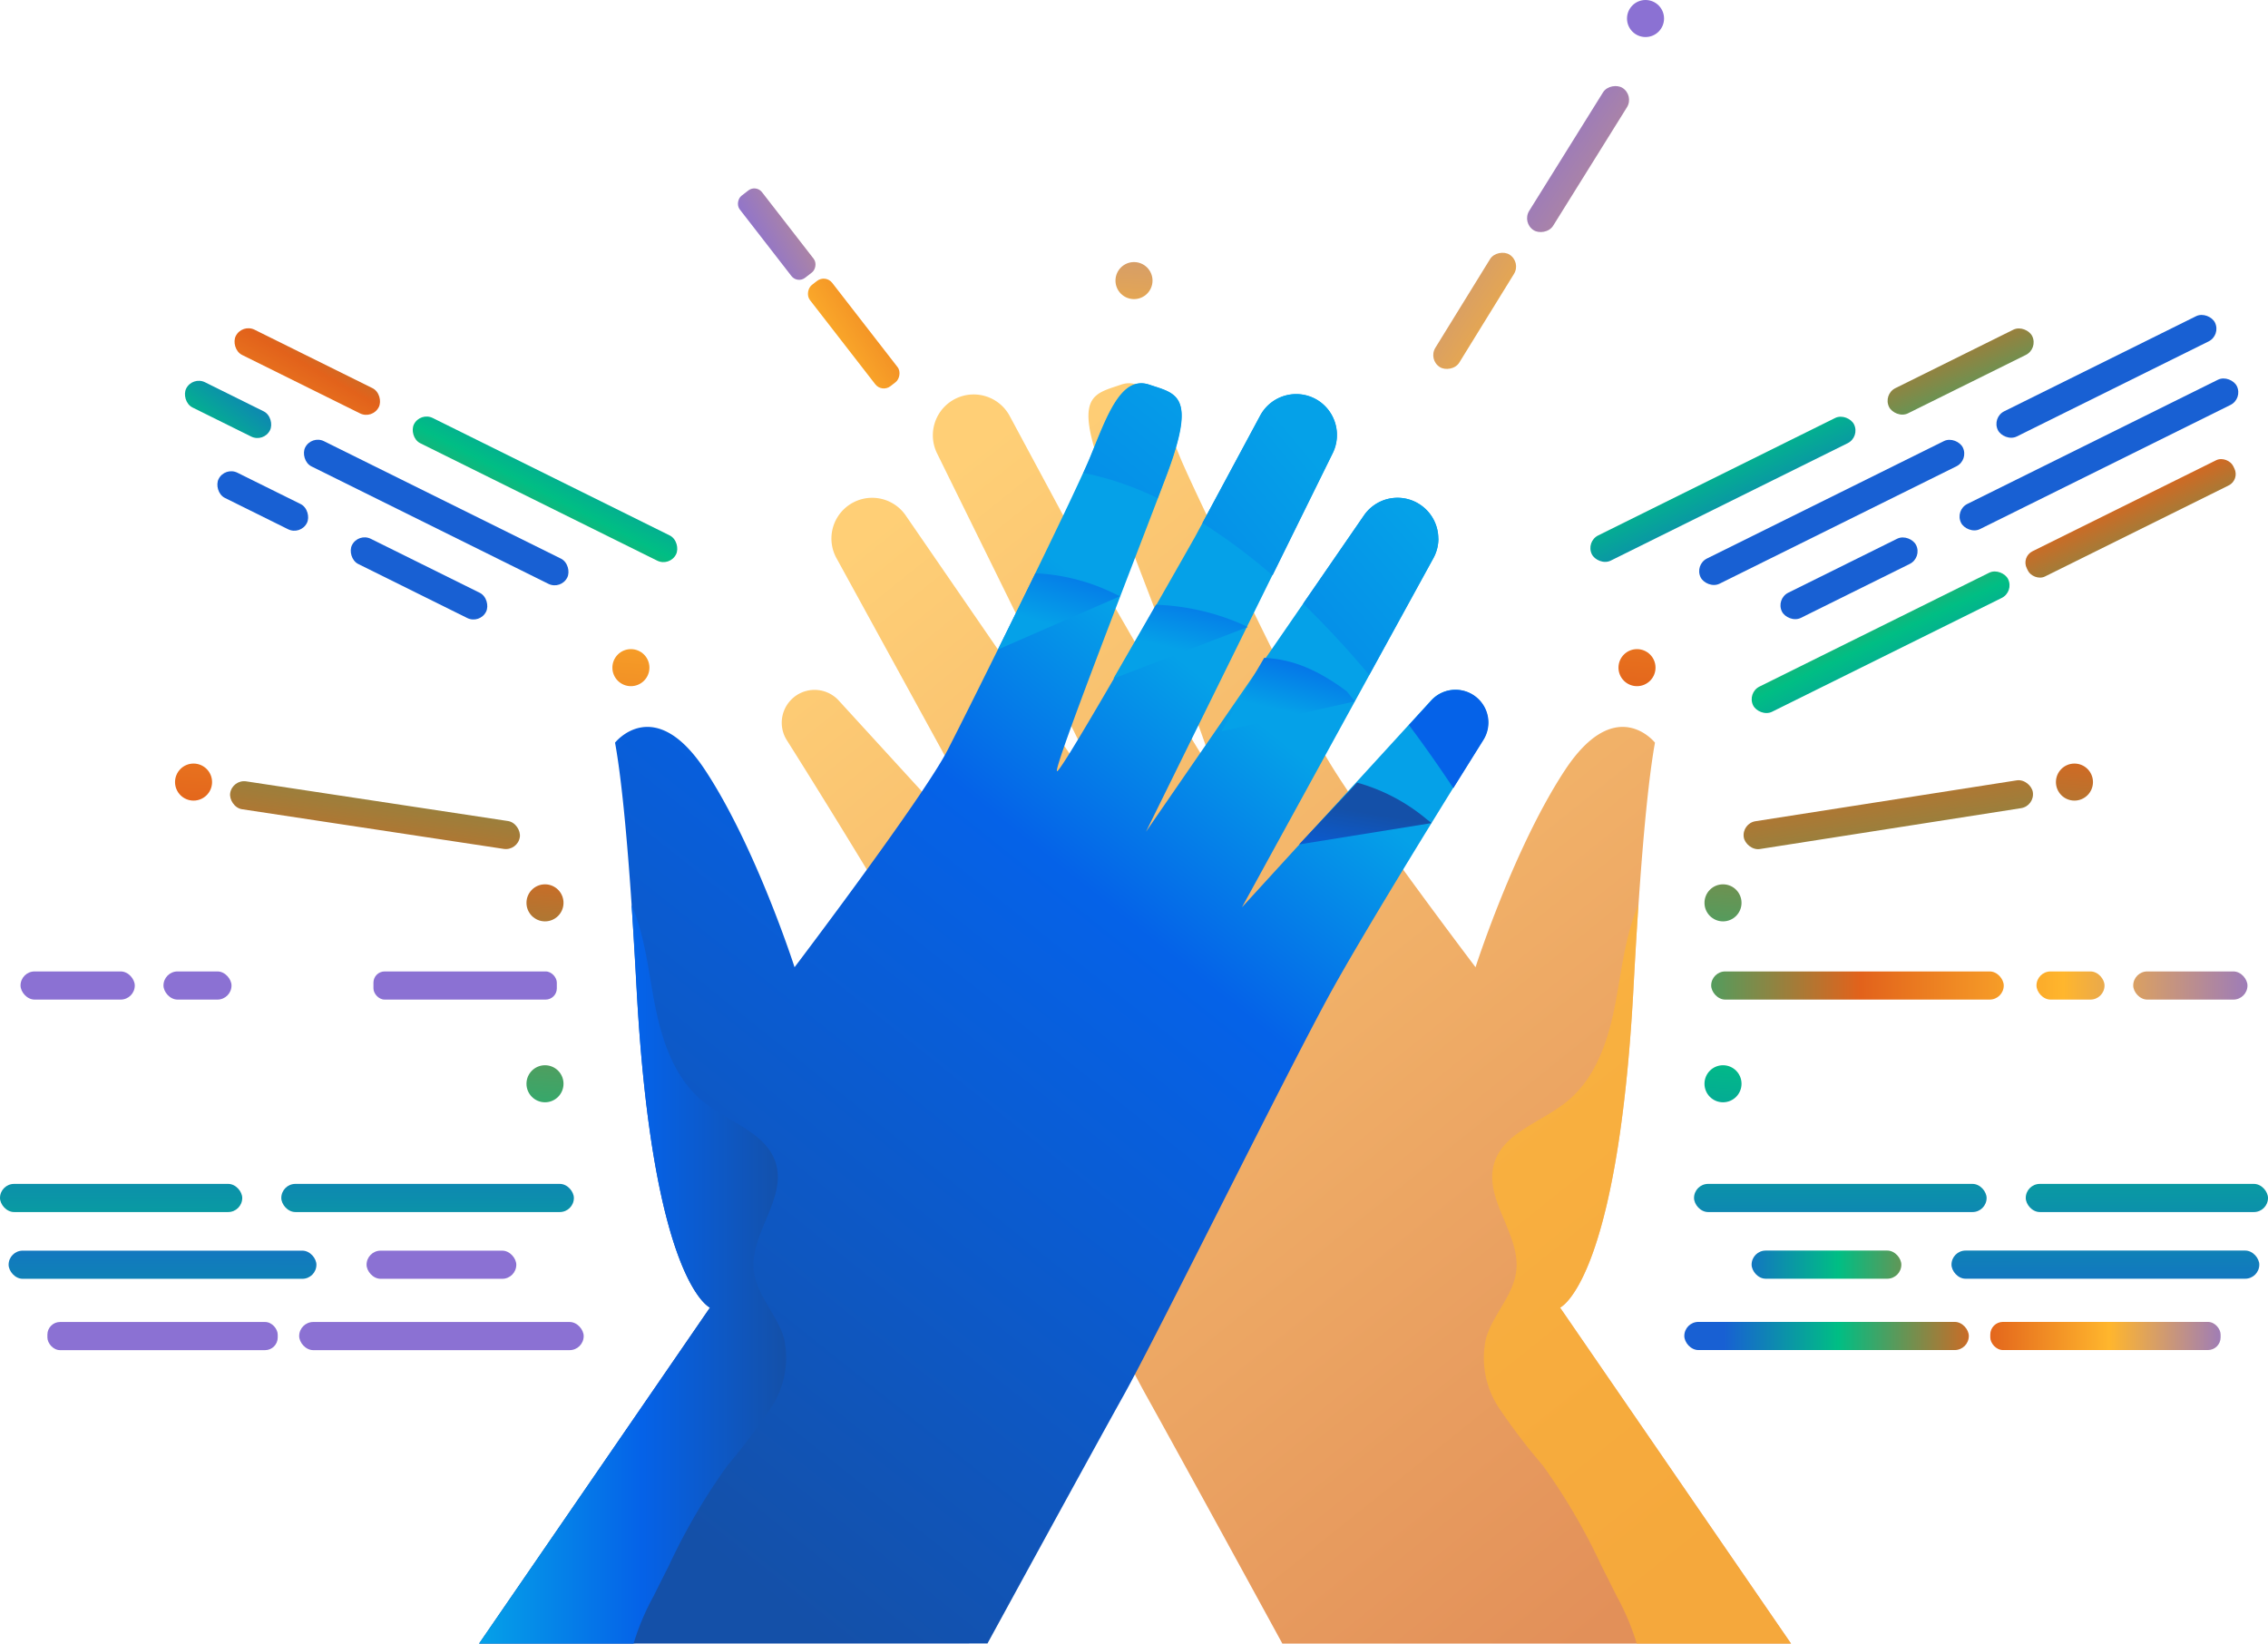 <svg xmlns="http://www.w3.org/2000/svg" xmlns:xlink="http://www.w3.org/1999/xlink" width="247.36" height="179.24" viewBox="0 0 247.36 179.24">
  <defs>
    <linearGradient id="linear-gradient" x1="0.139" y1="0.502" x2="1.97" y2="0.502" gradientUnits="objectBoundingBox">
      <stop offset="0" stop-color="#1860d3"/>
      <stop offset="0.22" stop-color="#00be84"/>
      <stop offset="0.5" stop-color="#e2621b"/>
      <stop offset="0.74" stop-color="#ffb62d"/>
      <stop offset="1" stop-color="#8b71d3"/>
    </linearGradient>
    <linearGradient id="linear-gradient-2" x1="-0.185" y1="0.502" x2="3.293" y2="0.502" xlink:href="#linear-gradient"/>
    <linearGradient id="linear-gradient-3" x1="-1.156" y1="0.502" x2="1.105" y2="0.502" xlink:href="#linear-gradient"/>
    <linearGradient id="linear-gradient-4" x1="0.481" y1="3.362" x2="0.773" y2="-39.622" xlink:href="#linear-gradient"/>
    <linearGradient id="linear-gradient-5" x1="0.454" y1="5.827" x2="0.825" y2="-37.156" xlink:href="#linear-gradient"/>
    <linearGradient id="linear-gradient-6" x1="0.468" y1="5.023" x2="0.775" y2="-37.961" xlink:href="#linear-gradient"/>
    <linearGradient id="linear-gradient-7" x1="-0.306" y1="4.749" x2="3.421" y2="-14.896" xlink:href="#linear-gradient"/>
    <linearGradient id="linear-gradient-8" x1="4.015" y1="-6.489" x2="9.143" y2="-16.687" xlink:href="#linear-gradient"/>
    <linearGradient id="linear-gradient-9" x1="-1.569" y1="9.332" x2="3.034" y2="-10.313" xlink:href="#linear-gradient"/>
    <linearGradient id="linear-gradient-10" x1="1.365" y1="-3.036" x2="3.86" y2="-13.235" xlink:href="#linear-gradient"/>
    <linearGradient id="linear-gradient-11" x1="1.467" y1="-2.609" x2="4.636" y2="-12.808" xlink:href="#linear-gradient"/>
    <linearGradient id="linear-gradient-12" x1="2.276" y1="-6.401" x2="4.901" y2="-16.599" xlink:href="#linear-gradient"/>
    <linearGradient id="linear-gradient-13" x1="-2.024" y1="7.971" x2="4.614" y2="-11.674" xlink:href="#linear-gradient"/>
    <linearGradient id="linear-gradient-14" x1="-0.074" y1="3.612" x2="3.55" y2="-16.033" xlink:href="#linear-gradient"/>
    <linearGradient id="linear-gradient-15" x1="-0.051" y1="35.401" x2="0.628" y2="-7.58" xlink:href="#linear-gradient"/>
    <linearGradient id="linear-gradient-16" x1="-0.007" y1="41.104" x2="0.53" y2="-1.879" xlink:href="#linear-gradient"/>
    <linearGradient id="linear-gradient-17" x1="-8.801" y1="0.502" x2="3.627" y2="0.502" xlink:href="#linear-gradient"/>
    <linearGradient id="linear-gradient-18" x1="-6.087" y1="0.502" x2="1.313" y2="0.502" xlink:href="#linear-gradient"/>
    <linearGradient id="linear-gradient-19" x1="-0.935" y1="0.502" x2="1.955" y2="0.502" xlink:href="#linear-gradient"/>
    <linearGradient id="linear-gradient-20" x1="0.37" y1="18.687" x2="0.677" y2="-24.293" xlink:href="#linear-gradient"/>
    <linearGradient id="linear-gradient-21" x1="-0.619" y1="15.567" x2="1.807" y2="-17.097" xlink:href="#linear-gradient"/>
    <linearGradient id="linear-gradient-22" x1="-2.104" y1="35.552" x2="0.322" y2="2.889" xlink:href="#linear-gradient"/>
    <linearGradient id="linear-gradient-23" x1="-1.48" y1="27.156" x2="0.946" y2="-5.507" xlink:href="#linear-gradient"/>
    <linearGradient id="linear-gradient-24" x1="-0.782" y1="17.767" x2="1.644" y2="-14.896" xlink:href="#linear-gradient"/>
    <linearGradient id="linear-gradient-25" x1="-0.327" y1="11.626" x2="2.099" y2="-21.037" xlink:href="#linear-gradient"/>
    <linearGradient id="linear-gradient-26" x1="0.035" y1="6.767" x2="2.458" y2="-25.894" xlink:href="#linear-gradient"/>
    <linearGradient id="linear-gradient-27" x1="-5.493" y1="0.502" x2="-3.663" y2="0.502" xlink:href="#linear-gradient"/>
    <linearGradient id="linear-gradient-28" x1="-10.888" y1="0.502" x2="-7.41" y2="0.502" xlink:href="#linear-gradient"/>
    <linearGradient id="linear-gradient-29" x1="-5.692" y1="0.502" x2="-3.431" y2="0.502" xlink:href="#linear-gradient"/>
    <linearGradient id="linear-gradient-30" x1="-2.914" y1="3.362" x2="-2.622" y2="-39.622" xlink:href="#linear-gradient"/>
    <linearGradient id="linear-gradient-31" x1="-3.517" y1="5.827" x2="-3.146" y2="-37.156" xlink:href="#linear-gradient"/>
    <linearGradient id="linear-gradient-32" x1="-4.916" y1="5.023" x2="-4.609" y2="-37.961" xlink:href="#linear-gradient"/>
    <linearGradient id="linear-gradient-33" x1="-22.548" y1="6.293" x2="-14.273" y2="-13.362" xlink:href="#linear-gradient"/>
    <linearGradient id="linear-gradient-34" x1="-6.388" y1="-6.489" x2="-1.259" y2="-16.687" xlink:href="#linear-gradient"/>
    <linearGradient id="linear-gradient-35" x1="-27.198" y1="10.003" x2="-16.978" y2="-9.651" xlink:href="#linear-gradient"/>
    <linearGradient id="linear-gradient-36" x1="-7.493" y1="-6.384" x2="0.287" y2="-16.58" xlink:href="#linear-gradient"/>
    <linearGradient id="linear-gradient-37" x1="-8.482" y1="-4.388" x2="-0.282" y2="-14.583" xlink:href="#linear-gradient"/>
    <linearGradient id="linear-gradient-38" x1="-3.165" y1="-6.401" x2="-0.541" y2="-16.599" xlink:href="#linear-gradient"/>
    <linearGradient id="linear-gradient-39" x1="-10.378" y1="7.971" x2="-3.74" y2="-11.674" xlink:href="#linear-gradient"/>
    <linearGradient id="linear-gradient-40" x1="-6.259" y1="3.612" x2="-2.636" y2="-16.033" xlink:href="#linear-gradient"/>
    <linearGradient id="linear-gradient-41" x1="-25.185" y1="0.502" x2="-12.757" y2="0.502" xlink:href="#linear-gradient"/>
    <linearGradient id="linear-gradient-42" x1="-13.746" y1="0.502" x2="-6.345" y2="0.502" xlink:href="#linear-gradient"/>
    <linearGradient id="linear-gradient-43" x1="-9.931" y1="0.502" x2="-7.042" y2="0.502" xlink:href="#linear-gradient"/>
    <linearGradient id="linear-gradient-44" x1="-4.685" y1="18.687" x2="-4.378" y2="-24.293" xlink:href="#linear-gradient"/>
    <linearGradient id="linear-gradient-45" x1="-30.498" y1="15.567" x2="-28.072" y2="-17.097" xlink:href="#linear-gradient"/>
    <linearGradient id="linear-gradient-46" x1="-54.277" y1="17.767" x2="-51.851" y2="-14.896" xlink:href="#linear-gradient"/>
    <linearGradient id="linear-gradient-47" x1="-49.181" y1="11.626" x2="-46.755" y2="-21.037" xlink:href="#linear-gradient"/>
    <linearGradient id="linear-gradient-48" x1="-48.819" y1="6.767" x2="-46.396" y2="-25.894" xlink:href="#linear-gradient"/>
    <linearGradient id="linear-gradient-49" x1="0.866" y1="0.959" x2="0.26" y2="0.011" gradientUnits="objectBoundingBox">
      <stop offset="0" stop-color="#d35400"/>
      <stop offset="1" stop-color="#ffb62d"/>
    </linearGradient>
    <linearGradient id="linear-gradient-50" x1="0.63" y1="0.182" x2="0.177" y2="0.895" gradientUnits="objectBoundingBox">
      <stop offset="0" stop-color="#05a1e8"/>
      <stop offset="0.24" stop-color="#0562e8"/>
      <stop offset="1" stop-color="#1450a8"/>
    </linearGradient>
    <linearGradient id="linear-gradient-51" x1="0.499" y1="1.833" x2="0.499" y2="1.03" xlink:href="#linear-gradient-49"/>
    <linearGradient id="linear-gradient-52" y1="0.5" x2="1.002" y2="0.5" gradientUnits="objectBoundingBox">
      <stop offset="0" stop-color="#05a1e8"/>
      <stop offset="0.53" stop-color="#0562e8"/>
      <stop offset="1" stop-color="#1450a8"/>
    </linearGradient>
    <linearGradient id="linear-gradient-53" x1="0.399" y1="0.662" x2="1.363" y2="-1.271" xlink:href="#linear-gradient-52"/>
    <linearGradient id="linear-gradient-54" x1="0.472" y1="0.6" x2="1.224" y2="-1.199" xlink:href="#linear-gradient-52"/>
    <linearGradient id="linear-gradient-55" x1="0.481" y1="0.728" x2="1.148" y2="-0.865" xlink:href="#linear-gradient-52"/>
    <linearGradient id="linear-gradient-56" x1="1.054" y1="2.97" x2="1.777" y2="0.933" xlink:href="#linear-gradient-52"/>
    <linearGradient id="linear-gradient-57" x1="1.597" y1="-0.938" x2="-5.536" y2="7.801" gradientUnits="objectBoundingBox">
      <stop offset="0.53" stop-color="#0562e8"/>
      <stop offset="1" stop-color="#1450a8"/>
    </linearGradient>
    <linearGradient id="linear-gradient-58" x1="0.835" y1="0.117" x2="-3.358" y2="4.969" xlink:href="#linear-gradient-52"/>
    <linearGradient id="linear-gradient-59" x1="0.734" y1="0.267" x2="-3.48" y2="5.01" xlink:href="#linear-gradient-52"/>
    <linearGradient id="linear-gradient-60" x1="1.086" y1="-0.124" x2="-4.7" y2="7.363" xlink:href="#linear-gradient-52"/>
  </defs>
  <g id="Technology_Pages-01" data-name="Technology Pages-01" transform="translate(-9.66 -1.05)">
    <rect id="Rectangle_6327" data-name="Rectangle 6327" width="31.03" height="3.07" rx="1.535" transform="translate(193.36 145.21)" fill="url(#linear-gradient)"/>
    <rect id="Rectangle_6328" data-name="Rectangle 6328" width="16.33" height="3.07" rx="1.535" transform="translate(200.7 137.43)" fill="url(#linear-gradient-2)"/>
    <rect id="Rectangle_6329" data-name="Rectangle 6329" width="25.12" height="3.07" rx="1.38" transform="translate(226.73 145.21)" fill="url(#linear-gradient-3)"/>
    <rect id="Rectangle_6330" data-name="Rectangle 6330" width="33.57" height="3.07" rx="1.535" transform="translate(222.5 137.43)" fill="url(#linear-gradient-4)"/>
    <rect id="Rectangle_6331" data-name="Rectangle 6331" width="26.42" height="3.07" rx="1.535" transform="translate(230.6 130.16)" fill="url(#linear-gradient-5)"/>
    <rect id="Rectangle_6332" data-name="Rectangle 6332" width="31.91" height="3.07" rx="1.535" transform="translate(194.42 130.16)" fill="url(#linear-gradient-6)"/>
    <rect id="Rectangle_6333" data-name="Rectangle 6333" width="31.03" height="3.07" rx="1.535" transform="translate(200.186 76.604) rotate(-26.36)" fill="url(#linear-gradient-7)"/>
    <rect id="Rectangle_6334" data-name="Rectangle 6334" width="16.33" height="3.07" rx="1.535" transform="translate(203.326 66.367) rotate(-26.36)" fill="url(#linear-gradient-8)"/>
    <rect id="Rectangle_6335" data-name="Rectangle 6335" width="25.12" height="3.07" rx="1.38" transform="translate(230.095 61.781) rotate(-26.36)" fill="url(#linear-gradient-9)"/>
    <rect id="Rectangle_6336" data-name="Rectangle 6336" width="33.57" height="3.07" rx="1.535" transform="translate(222.859 56.685) rotate(-26.36)" fill="url(#linear-gradient-10)"/>
    <rect id="Rectangle_6337" data-name="Rectangle 6337" width="26.42" height="3.07" rx="1.535" transform="translate(226.88 46.582) rotate(-26.36)" fill="url(#linear-gradient-11)"/>
    <rect id="Rectangle_6338" data-name="Rectangle 6338" width="31.91" height="3.07" rx="1.535" transform="translate(194.459 62.638) rotate(-26.36)" fill="url(#linear-gradient-12)"/>
    <rect id="Rectangle_6339" data-name="Rectangle 6339" width="17.42" height="3.07" rx="1.535" transform="translate(215.01 44.059) rotate(-26.36)" fill="url(#linear-gradient-13)"/>
    <rect id="Rectangle_6340" data-name="Rectangle 6340" width="31.91" height="3.07" rx="1.535" transform="translate(182.594 60.12) rotate(-26.36)" fill="url(#linear-gradient-14)"/>
    <rect id="Rectangle_6341" data-name="Rectangle 6341" width="14.43" height="3.07" rx="1.535" transform="translate(165.401 40.284) rotate(-58.33)" fill="url(#linear-gradient-15)"/>
    <rect id="Rectangle_6342" data-name="Rectangle 6342" width="18.291" height="3.075" rx="1.538" transform="matrix(0.529, -0.849, 0.849, 0.529, 175.63, 25.348)" fill="url(#linear-gradient-16)"/>
    <rect id="Rectangle_6343" data-name="Rectangle 6343" width="7.42" height="3.07" rx="1.535" transform="translate(231.77 106.99)" fill="url(#linear-gradient-17)"/>
    <rect id="Rectangle_6344" data-name="Rectangle 6344" width="12.46" height="3.07" rx="1.535" transform="translate(242.32 106.99)" fill="url(#linear-gradient-18)"/>
    <rect id="Rectangle_6345" data-name="Rectangle 6345" width="31.91" height="3.07" rx="1.535" transform="translate(196.29 106.99)" fill="url(#linear-gradient-19)"/>
    <rect id="Rectangle_6346" data-name="Rectangle 6346" width="31.91" height="3.07" rx="1.535" transform="translate(199.607 90.845) rotate(-8.89)" fill="url(#linear-gradient-20)"/>
    <circle id="Ellipse_2329" data-name="Ellipse 2329" cx="2.02" cy="2.02" r="2.02" transform="translate(233.89 84.32)" fill="url(#linear-gradient-21)"/>
    <circle id="Ellipse_2330" data-name="Ellipse 2330" cx="2.02" cy="2.02" r="2.02" transform="translate(187.11 1.05)" fill="url(#linear-gradient-22)"/>
    <circle id="Ellipse_2331" data-name="Ellipse 2331" cx="2.02" cy="2.02" r="2.02" transform="translate(131.32 29.63)" fill="url(#linear-gradient-23)"/>
    <circle id="Ellipse_2332" data-name="Ellipse 2332" cx="2.02" cy="2.02" r="2.02" transform="translate(186.18 71.84)" fill="url(#linear-gradient-24)"/>
    <circle id="Ellipse_2333" data-name="Ellipse 2333" cx="2.02" cy="2.02" r="2.02" transform="translate(195.56 97.49)" fill="url(#linear-gradient-25)"/>
    <circle id="Ellipse_2334" data-name="Ellipse 2334" cx="2.02" cy="2.02" r="2.02" transform="translate(195.56 117.22)" fill="url(#linear-gradient-26)"/>
    <rect id="Rectangle_6347" data-name="Rectangle 6347" width="31.03" height="3.07" rx="1.535" transform="translate(73.32 148.29) rotate(180)" fill="url(#linear-gradient-27)"/>
    <rect id="Rectangle_6348" data-name="Rectangle 6348" width="16.33" height="3.07" rx="1.535" transform="translate(65.97 140.51) rotate(180)" fill="url(#linear-gradient-28)"/>
    <rect id="Rectangle_6349" data-name="Rectangle 6349" width="25.12" height="3.07" rx="1.38" transform="translate(39.95 148.29) rotate(180)" fill="url(#linear-gradient-29)"/>
    <rect id="Rectangle_6350" data-name="Rectangle 6350" width="33.57" height="3.07" rx="1.535" transform="translate(44.17 140.51) rotate(180)" fill="url(#linear-gradient-30)"/>
    <rect id="Rectangle_6351" data-name="Rectangle 6351" width="26.42" height="3.07" rx="1.535" transform="translate(36.08 133.23) rotate(180)" fill="url(#linear-gradient-31)"/>
    <rect id="Rectangle_6352" data-name="Rectangle 6352" width="31.91" height="3.07" rx="1.535" transform="translate(72.25 133.23) rotate(180)" fill="url(#linear-gradient-32)"/>
    <rect id="Rectangle_6353" data-name="Rectangle 6353" width="13.98" height="3.07" rx="1.18" transform="matrix(-0.613, -0.79, 0.79, -0.613, 105.845, 43.889)" fill="url(#linear-gradient-33)"/>
    <rect id="Rectangle_6354" data-name="Rectangle 6354" width="16.33" height="3.07" rx="1.535" transform="translate(61.996 69.13) rotate(-153.64)" fill="url(#linear-gradient-34)"/>
    <rect id="Rectangle_6355" data-name="Rectangle 6355" width="11.32" height="3.07" rx="1.06" transform="matrix(-0.613, -0.79, 0.79, -0.613, 96.63, 31.994)" fill="url(#linear-gradient-35)"/>
    <rect id="Rectangle_6356" data-name="Rectangle 6356" width="10.76" height="3.07" rx="1.535" transform="translate(42.457 59.449) rotate(-153.64)" fill="url(#linear-gradient-36)"/>
    <rect id="Rectangle_6357" data-name="Rectangle 6357" width="10.21" height="3.07" rx="1.535" transform="translate(38.429 49.34) rotate(-153.64)" fill="url(#linear-gradient-37)"/>
    <rect id="Rectangle_6358" data-name="Rectangle 6358" width="31.91" height="3.07" rx="1.535" transform="translate(70.85 65.402) rotate(-153.64)" fill="url(#linear-gradient-38)"/>
    <rect id="Rectangle_6359" data-name="Rectangle 6359" width="17.42" height="3.07" rx="1.535" transform="translate(50.297 46.812) rotate(-153.64)" fill="url(#linear-gradient-39)"/>
    <rect id="Rectangle_6360" data-name="Rectangle 6360" width="31.91" height="3.07" rx="1.535" transform="translate(82.715 62.874) rotate(-153.64)" fill="url(#linear-gradient-40)"/>
    <rect id="Rectangle_6361" data-name="Rectangle 6361" width="7.42" height="3.07" rx="1.535" transform="translate(34.91 110.06) rotate(180)" fill="url(#linear-gradient-41)"/>
    <rect id="Rectangle_6362" data-name="Rectangle 6362" width="12.46" height="3.07" rx="1.535" transform="translate(24.36 110.06) rotate(180)" fill="url(#linear-gradient-42)"/>
    <rect id="Rectangle_6363" data-name="Rectangle 6363" width="20" height="3.07" rx="1.22" transform="translate(70.39 110.06) rotate(180)" fill="url(#linear-gradient-43)"/>
    <rect id="Rectangle_6364" data-name="Rectangle 6364" width="31.951" height="3.074" rx="1.537" transform="translate(66.125 93.857) rotate(-171.384)" fill="url(#linear-gradient-44)"/>
    <circle id="Ellipse_2335" data-name="Ellipse 2335" cx="2.02" cy="2.02" r="2.02" transform="translate(28.75 84.32)" fill="url(#linear-gradient-45)"/>
    <circle id="Ellipse_2336" data-name="Ellipse 2336" cx="2.02" cy="2.02" r="2.02" transform="translate(76.45 71.84)" fill="url(#linear-gradient-46)"/>
    <circle id="Ellipse_2337" data-name="Ellipse 2337" cx="2.02" cy="2.02" r="2.02" transform="translate(67.08 97.49)" fill="url(#linear-gradient-47)"/>
    <circle id="Ellipse_2338" data-name="Ellipse 2338" cx="2.02" cy="2.02" r="2.02" transform="translate(67.08 117.22)" fill="url(#linear-gradient-48)"/>
    <path id="Path_28112" data-name="Path 28112" d="M205,180.29l-25.19-36.64s6.26-2.71,8-34.73c.84-15.75,1.7-23.28,2.35-26.88,0,0-4.27-5.42-9.82,3s-9.75,21.49-9.75,21.49-14-18.46-16.7-23.68-13.75-27.6-15.55-32S135,41.94,131.92,43s-5.22,1.14-1.8,10.15,12.24,31.59,11.86,32-15.09-25.52-15.09-25.52l-7.11-13.22a4.46,4.46,0,0,0-6.33-1.64h0a4.46,4.46,0,0,0-1.59,5.72l20.34,41.3L108.44,57.26a4.44,4.44,0,0,0-6.43-.95h0a4.44,4.44,0,0,0-1.12,5.61L121.77,100,101.14,77.45a3.57,3.57,0,0,0-5.34.07h0a3.57,3.57,0,0,0-.34,4.23C99,87.34,108.07,102,112.09,109.3c5,9.11,18.88,37.29,22.58,43.93s14.85,27.06,14.85,27.06Z" opacity="0.65" fill="url(#linear-gradient-49)"/>
    <path id="Path_28113" data-name="Path 28113" d="M61.91,180.29,87.1,143.65s-6.27-2.71-8-34.73c-.84-15.75-1.7-23.28-2.36-26.88,0,0,4.28-5.42,9.83,3s9.75,21.49,9.75,21.49,14-18.46,16.69-23.68,13.76-27.6,15.56-32S131.92,41.94,135,43s5.22,1.14,1.8,10.15-12.24,31.59-11.86,32S140,59.59,140,59.59l7.11-13.22a4.45,4.45,0,0,1,6.33-1.64h0A4.46,4.46,0,0,1,155,50.45l-20.35,41.3,23.77-34.49a4.44,4.44,0,0,1,6.43-.95h0A4.45,4.45,0,0,1,166,61.92L145.11,100l20.63-22.56a3.57,3.57,0,0,1,5.34.07h0a3.55,3.55,0,0,1,.33,4.23c-3.49,5.59-12.6,20.27-16.62,27.55-5,9.11-18.88,37.29-22.58,43.93s-14.85,27.06-14.85,27.06Z" fill="url(#linear-gradient-50)"/>
    <path id="Path_28114" data-name="Path 28114" d="M173.14,154.59a68.515,68.515,0,0,0,4.79,6.28,67.32,67.32,0,0,1,6.39,10.93l1.69,3.36a26.549,26.549,0,0,1,2.16,5.13H205l-25.19-36.64s6.26-2.71,8-34.73c.18-3.45.37-6.51.55-9.23l-.25.63c-1.36,3.51-1.67,7.32-2.44,11s-2.16,7.44-5.07,9.82-7,3.4-8,6.85c-1.1,3.89,2.9,7.66,2.43,11.67-.32,2.7-2.57,4.77-3.31,7.39a9.87,9.87,0,0,0,1.42,7.54Z" opacity="0.65" fill="url(#linear-gradient-51)"/>
    <path id="Path_28115" data-name="Path 28115" d="M93.74,154.59A70.349,70.349,0,0,1,89,160.87a67.32,67.32,0,0,0-6.39,10.93c-.57,1.12-1.13,2.24-1.69,3.36a26.55,26.55,0,0,0-2.16,5.13H61.91l25.18-36.64s-6.26-2.71-8-34.73c-.19-3.45-.37-6.51-.55-9.23l.25.63c1.36,3.51,1.66,7.32,2.44,11s2.16,7.44,5.07,9.82,7,3.4,8,6.85c1.1,3.89-2.9,7.66-2.42,11.67.31,2.7,2.57,4.77,3.3,7.39a9.86,9.86,0,0,1-1.44,7.54Z" fill="url(#linear-gradient-52)"/>
    <path id="Path_28116" data-name="Path 28116" d="M122.59,63.57h0a21.81,21.81,0,0,1,8.64,2.23l.57.28-13.29,5.8Z" fill="url(#linear-gradient-53)"/>
    <path id="Path_28117" data-name="Path 28117" d="M135.73,67h0a25.64,25.64,0,0,1,9.41,2.14l.61.29L131.1,75.05Z" fill="url(#linear-gradient-54)"/>
    <path id="Path_28118" data-name="Path 28118" d="M147.54,72.79h0c3.22.15,6,1.42,9,3.65l.89,1.1-14.56,3.27Z" fill="url(#linear-gradient-55)"/>
    <path id="Path_28119" data-name="Path 28119" d="M157.68,86.4h0a20.27,20.27,0,0,1,7.59,4l.53.41-14.46,2.33Z" fill="url(#linear-gradient-56)"/>
    <path id="Path_28120" data-name="Path 28120" d="M172,79.86a3.6,3.6,0,0,1-.55,1.89L168.17,87c-1.63-2.46-3.25-4.75-4.84-6.88l2.41-2.64A3.58,3.58,0,0,1,172,79.86Z" fill="url(#linear-gradient-57)"/>
    <path id="Path_28121" data-name="Path 28121" d="M166.54,59.78a4.39,4.39,0,0,1-.55,2.13l-7,12.74a102.42,102.42,0,0,0-7.2-7.77l6.63-9.62a4.44,4.44,0,0,1,8.1,2.52Z" fill="url(#linear-gradient-58)"/>
    <path id="Path_28122" data-name="Path 28122" d="M155.48,48.48a4.44,4.44,0,0,1-.46,2L148.45,63.8a64.219,64.219,0,0,0-7.65-5.71l6.3-11.72a4.46,4.46,0,0,1,8.38,2.11Z" fill="url(#linear-gradient-59)"/>
    <path id="Path_28123" data-name="Path 28123" d="M136.76,53.15c-.26.67-.54,1.42-.84,2.23a33.68,33.68,0,0,0-8.09-2.76c.33-.74.6-1.33.77-1.76C130.41,46.5,131.92,42,135,43S140.18,44.13,136.76,53.15Z" fill="url(#linear-gradient-60)"/>
  </g>
</svg>
